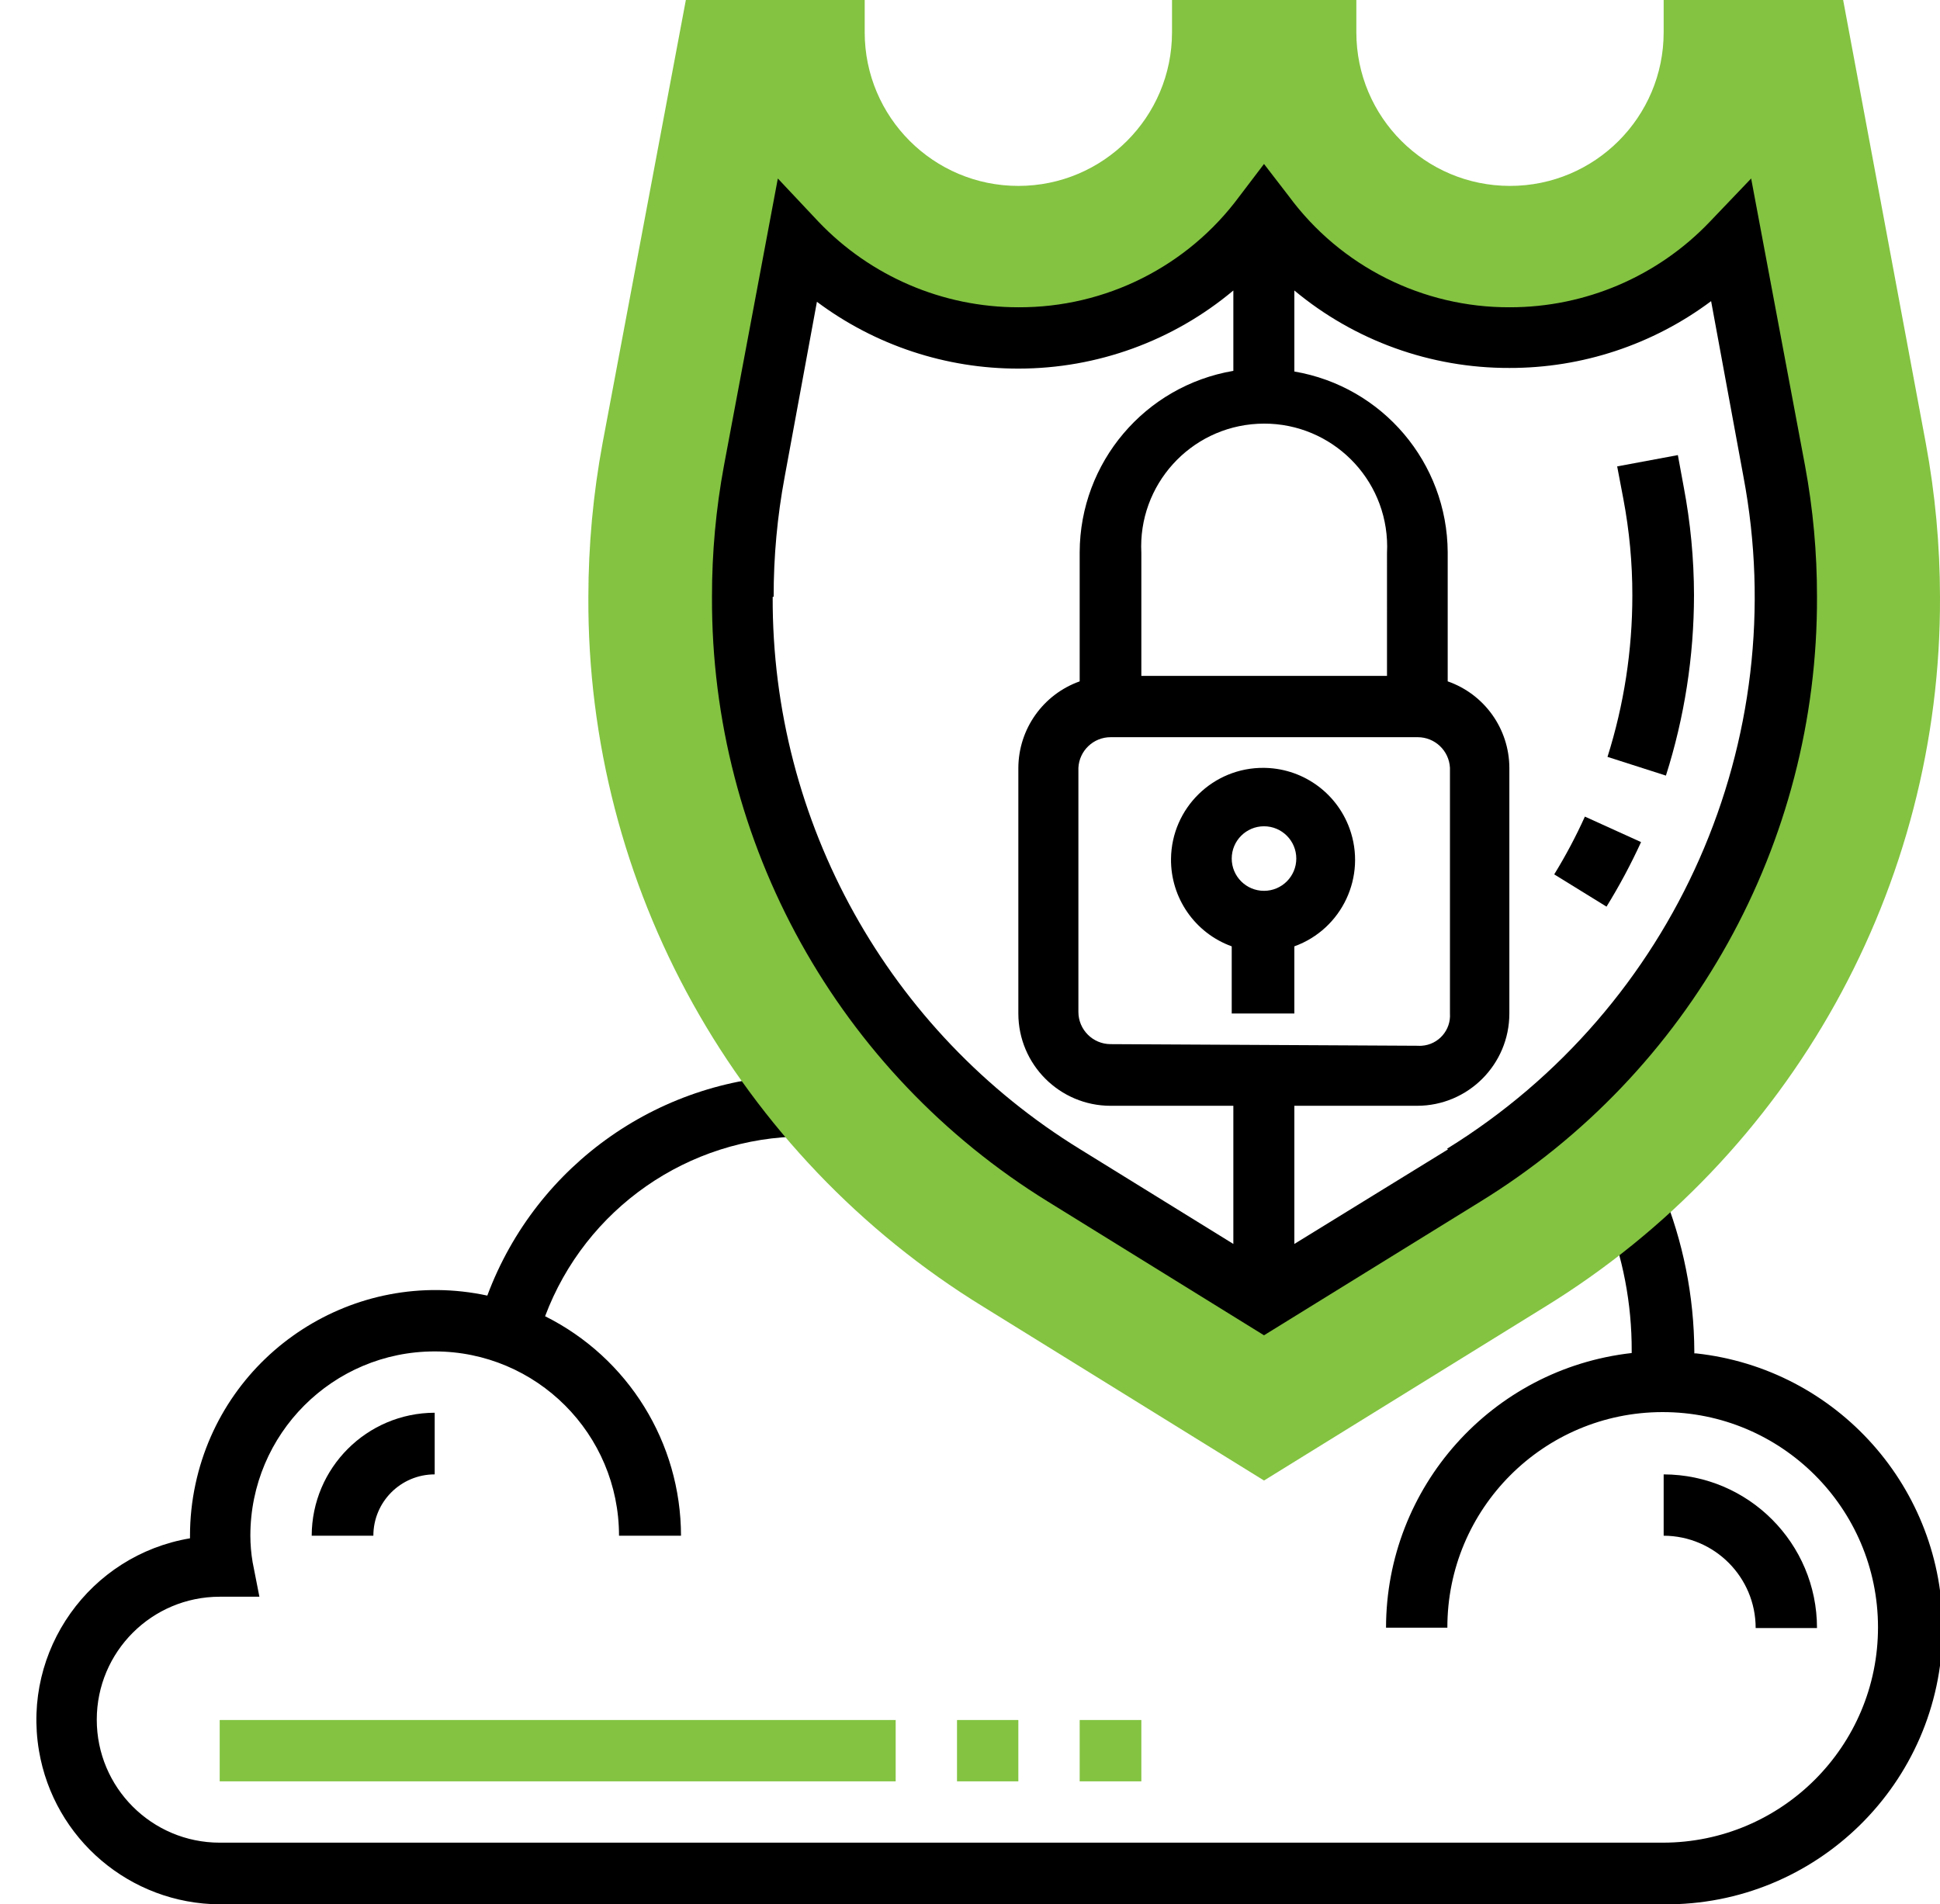 <?xml version="1.0" encoding="utf-8"?>
<!-- Generator: Adobe Illustrator 15.0.0, SVG Export Plug-In . SVG Version: 6.00 Build 0)  -->
<!DOCTYPE svg PUBLIC "-//W3C//DTD SVG 1.1//EN" "http://www.w3.org/Graphics/SVG/1.1/DTD/svg11.dtd">
<svg version="1.1" id="Layer_1" xmlns="http://www.w3.org/2000/svg" xmlns:xlink="http://www.w3.org/1999/xlink" x="0px" y="0px"
	 width="356.502px" height="350px" viewBox="318.5 0 356.502 350" enable-background="new 318.5 0 356.502 350"
	 xml:space="preserve">
<title>safe_secure</title>
<g id="Layer_2">
	<g id="Layer_1-2">
		<path d="M629.855,248.737v-0.356c-0.047-10.176-2.062-20.248-5.932-29.66l-10.44,4.211c3.246,8.07,4.897,16.692,4.864,25.391
			v0.355c-25.697,2.896-45.126,24.623-45.145,50.483h11.271c-0.033-21.853,17.656-39.595,39.509-39.627
			c21.853-0.033,39.594,17.655,39.627,39.509c0.032,21.853-17.656,39.594-39.509,39.627c-0.02,0-0.039,0-0.06,0H358.873
			c-12.483-0.007-22.597-10.131-22.59-22.613c0.006-12.475,10.116-22.584,22.59-22.59h7.296l-1.246-6.348
			c-0.272-1.607-0.411-3.234-0.416-4.865c0-18.707,15.166-33.873,33.873-33.873c18.708,0,33.873,15.166,33.873,33.873h11.391
			c-0.019-17.09-9.686-32.703-24.975-40.339c7.433-19.792,26.315-32.939,47.457-33.042v-11.271
			c-25.899,0.118-49.023,16.25-58.076,40.518c-24.375-5.242-48.384,10.268-53.626,34.643c-0.671,3.12-1.009,6.302-1.009,9.492v0.475
			c-18.445,3.119-30.87,20.601-27.751,39.046c2.744,16.227,16.753,28.134,33.209,28.226h265.348
			c28.043,0.261,50.988-22.262,51.249-50.306c0.243-26.11-19.356-48.149-45.317-50.957H629.855z"/>
		<path fill="#83C341" d="M672.39,81.449L657.203,0h-32.982v5.932c0,15.595-12.643,28.237-28.237,28.237
			c-15.596,0-28.237-12.642-28.237-28.237V0h-33.873v5.932c0,15.595-12.643,28.237-28.237,28.237s-28.237-12.642-28.237-28.237V0
			h-32.864l-15.306,81.449c-1.727,9.313-2.6,18.765-2.609,28.237c-0.268,53.203,27.262,102.685,72.609,130.509l51.551,31.915
			l51.61-31.915c45.321-27.85,72.843-77.315,72.61-130.509C674.99,100.214,674.116,90.763,672.39,81.449z M587.56,216.051
			l-36.78,22.721l-36.72-22.721c-43.896-27.222-66.562-78.61-57.068-129.381l7.89-42c10.624,11.148,25.355,17.452,40.755,17.441
			c17.77,0.004,34.501-8.372,45.144-22.602c10.675,14.225,27.42,22.597,45.204,22.602c15.457-0.06,30.204-6.5,40.754-17.797
			l7.89,42.06c9.494,50.771-13.173,102.159-57.067,129.381V216.051z"/>
		<path d="M652.398,299.221h-11.271c0-9.348-7.56-16.934-16.906-16.967v-11.271C639.792,271.016,652.398,283.648,652.398,299.221z"
			/>
		<path fill="#83C341" d="M358.873,316.127h124.22v11.271h-124.22V316.127z"/>
		<path fill="#83C341" d="M494.364,316.127h11.271v11.271h-11.271V316.127z"/>
		<path fill="#83C341" d="M516.906,316.127h11.331v11.271h-11.331V316.127z"/>
		<path d="M387.11,282.254H375.78c0.033-12.469,10.132-22.568,22.601-22.602v11.33C392.156,270.982,387.11,276.029,387.11,282.254
			L387.11,282.254z"/>
		<path d="M650.203,85.602l-9.906-52.796l-7.594,7.949c-9.574,10.042-22.845,15.723-36.72,15.72
			c-16.027,0.076-31.126-7.506-40.636-20.407l-4.568-5.932l-4.508,5.932c-9.51,12.9-24.609,20.483-40.636,20.407
			c-13.875,0.003-27.146-5.678-36.721-15.72l-7.475-7.949l-9.906,52.796c-1.471,7.944-2.206,16.006-2.195,24.085
			c-0.187,45.284,23.209,87.401,61.754,111.169l39.687,24.56l39.746-24.56c38.591-23.738,62.035-65.861,61.873-111.169
			C652.409,101.608,651.674,93.545,650.203,85.602z M522.602,191.906c-3.276,0-5.932-2.655-5.932-5.932v-44.848
			c0.158-3.16,2.768-5.64,5.932-5.635h56.415c3.164-0.004,5.774,2.476,5.933,5.635v45.145c0.203,3.072-2.123,5.729-5.196,5.932
			c-0.245,0.017-0.491,0.017-0.736,0L522.602,191.906z M573.381,124.22h-45.144v-22.602c-0.64-12.466,8.948-23.09,21.414-23.729
			c12.467-0.639,23.091,8.948,23.729,21.415c0.04,0.771,0.04,1.544,0,2.315V124.22z M460.67,109.687
			c-0.012-7.383,0.664-14.751,2.017-22.009l5.933-32.211c10.702,8,23.713,12.31,37.076,12.279
			c14.427-0.006,28.392-5.088,39.449-14.356v14.771C528.878,70.93,516.961,85,516.906,101.5v23.729
			c-6.729,2.398-11.235,8.754-11.271,15.898v45.145c0,9.369,7.596,16.966,16.966,16.966h22.543v25.39l-28.119-17.381
			c-35.272-21.672-56.698-60.162-56.534-101.56H460.67z M584.593,211.246l-28.237,17.381v-25.39h22.543
			c9.37,0,16.966-7.597,16.966-16.966l0,0v-45.145c-0.026-7.165-4.566-13.535-11.33-15.898V101.5
			c-0.083-16.445-11.967-30.456-28.179-33.22V53.39c11.09,9.238,25.076,14.278,39.509,14.237
			c13.362,0.03,26.374-4.279,37.076-12.279l5.933,32.212c9.167,48.49-12.483,97.616-54.458,123.567L584.593,211.246z"/>
		<path d="M604.11,160.704l9.61,5.932c2.357-3.82,4.478-7.783,6.347-11.865l-10.321-4.686
			C608.092,153.739,606.209,157.286,604.11,160.704z"/>
		<path d="M626.83,83.644l-11.152,2.076l1.127,5.932c1.112,5.867,1.669,11.826,1.661,17.797c0.003,10.063-1.537,20.065-4.567,29.661
			l10.737,3.44c3.41-10.724,5.15-21.908,5.161-33.161c-0.012-6.688-0.647-13.361-1.898-19.932L626.83,83.644z"/>
		<path d="M550.779,141.127c-9.336-0.101-16.987,7.386-17.089,16.723c-0.077,7.188,4.397,13.639,11.157,16.083v12.339h11.508
			v-12.339c8.781-3.175,13.326-12.867,10.15-21.648c-2.443-6.759-8.895-11.234-16.082-11.157H550.779z M550.779,163.729
			c-3.275,0-5.932-2.656-5.932-5.933c0-3.276,2.656-5.932,5.932-5.932c3.276,0,5.933,2.656,5.933,5.932
			C556.712,161.073,554.056,163.729,550.779,163.729z"/>
	</g>
</g>
</svg>
